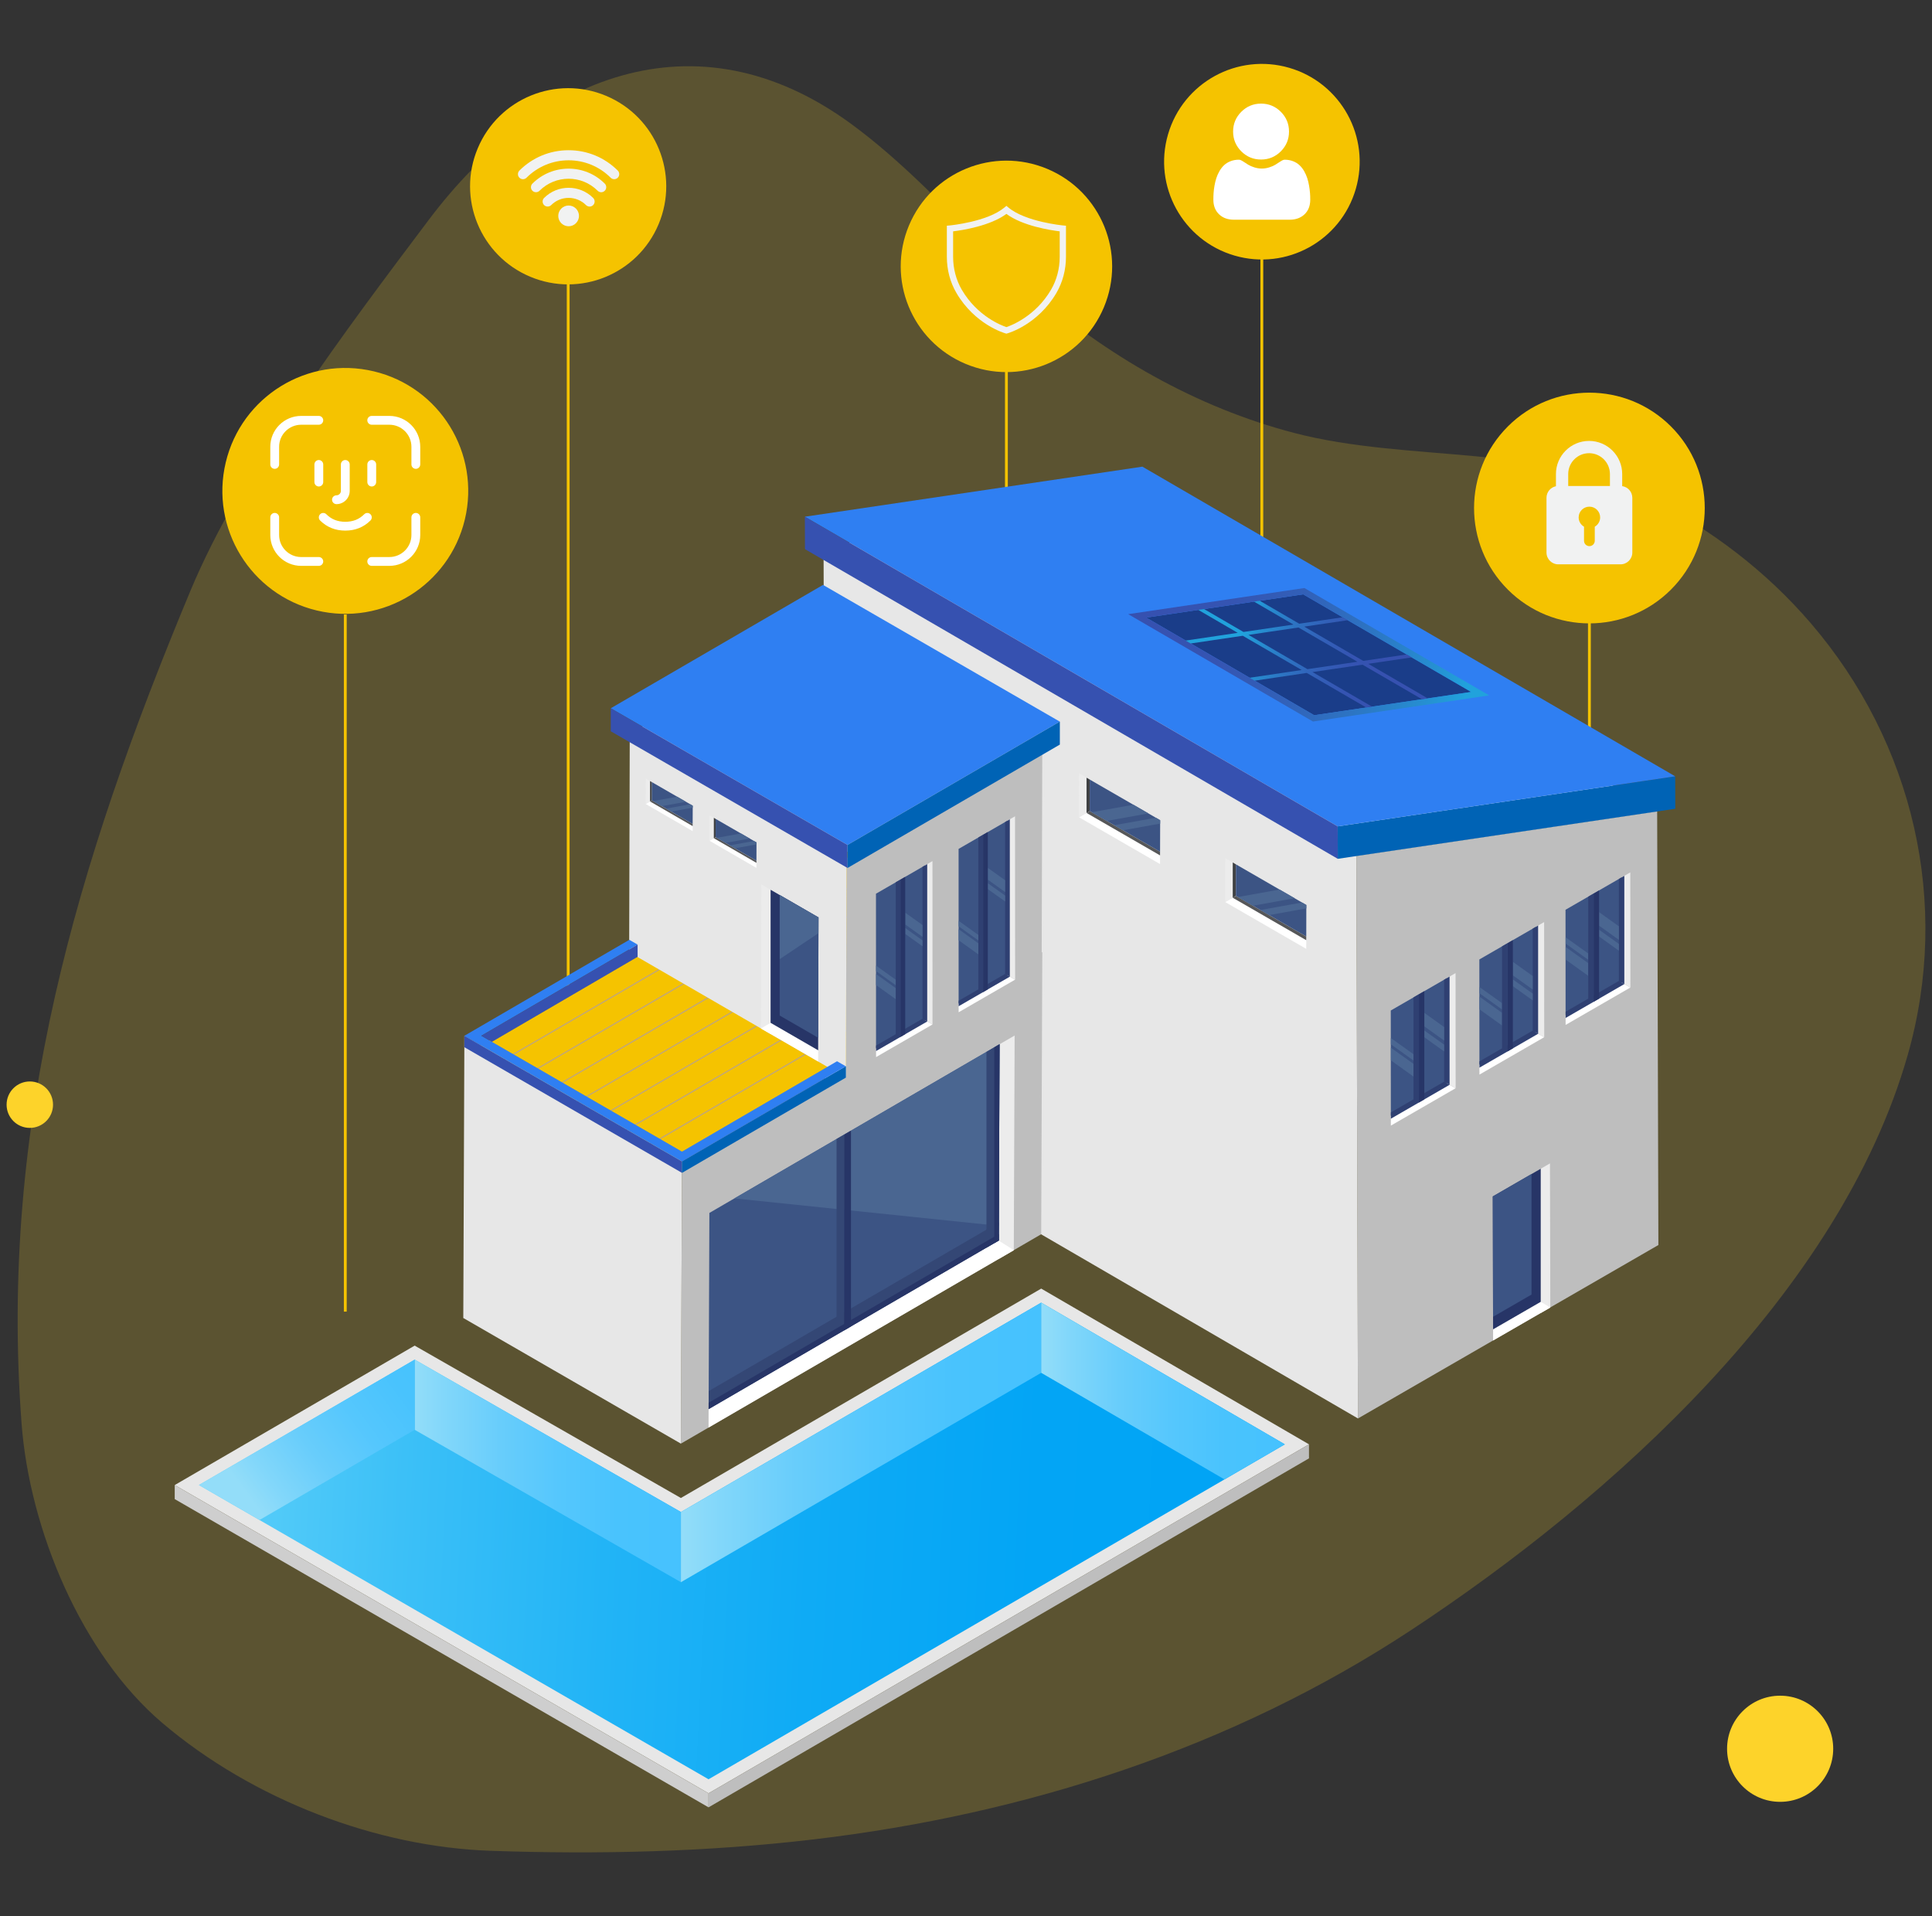 <svg width="242" height="240" viewBox="0 0 242 240" fill="none" xmlns="http://www.w3.org/2000/svg">
<rect x="0" y="0" width="242" height="240" fill="#333333" stroke="none"/>
<g clip-path="url(#clip0_3239_4225)">
<path opacity="0.2" d="M123.769 31.26C125.472 32.922 127.2 34.558 128.987 36.129C138.517 44.508 149.816 51.014 162.096 54.221C176.487 57.976 193.391 55.529 206.697 62.392C214.366 66.347 221.187 71.494 226.825 78.062C239.67 93.038 244.389 113.116 238.951 132.16C230.46 161.892 201.866 187.62 176.774 204.145C154.357 218.91 128.517 227.227 101.967 230.367C88.52 231.958 74.96 232.266 61.438 231.801C47.205 231.31 31.734 225.465 20.352 215.806C10.194 207.186 3.697 191.55 2.7 178.268C-0.117 140.639 9.604 108.152 23.845 74.012C30.289 58.566 43.566 41.006 53.711 27.529C67.129 9.699 87.095 1.191 106.657 15.548C112.905 20.135 118.215 25.838 123.773 31.26H123.769Z" fill="#FDD32A"/>
<path d="M43.428 76.953H43.072V164.272H43.428V76.953Z" fill="#F5C300"/>
<path d="M158.232 32.44H157.876V89.528H158.232V32.44Z" fill="#F5C300"/>
<path d="M71.349 33.3H70.993V131.902H71.349V33.3Z" fill="#F5C300"/>
<path d="M126.24 45.542H125.883V140.431H126.24V45.542Z" fill="#F5C300"/>
<path d="M199.264 77.02H198.908V131.57H199.264V77.02Z" fill="#F5C300"/>
<path d="M169.822 23.675C171.713 17.181 167.981 10.383 161.487 8.493C154.992 6.603 148.195 10.335 146.305 16.829C144.414 23.323 148.146 30.12 154.641 32.011C161.135 33.901 167.932 30.169 169.822 23.675Z" fill="#F5C300"/>
<path d="M157.959 19.981C158.923 19.981 159.753 19.636 160.435 18.955C161.116 18.274 161.461 17.443 161.461 16.479C161.461 15.515 161.116 14.684 160.435 14.003C159.753 13.322 158.923 12.977 157.959 12.977C156.995 12.977 156.164 13.322 155.483 14.003C154.801 14.684 154.457 15.515 154.457 16.479C154.457 17.443 154.801 18.274 155.483 18.955C156.164 19.636 156.995 19.981 157.959 19.981Z" fill="white"/>
<path d="M164.086 24.156C164.066 23.874 164.028 23.562 163.97 23.238C163.912 22.91 163.837 22.598 163.746 22.316C163.65 22.021 163.525 21.734 163.368 21.456C163.206 21.169 163.01 20.916 162.794 20.708C162.57 20.492 162.292 20.318 161.972 20.193C161.652 20.068 161.299 20.002 160.921 20.002C160.771 20.002 160.63 20.064 160.352 20.243C160.181 20.355 159.982 20.484 159.758 20.625C159.566 20.745 159.309 20.862 158.989 20.962C158.677 21.061 158.362 21.111 158.05 21.111C157.739 21.111 157.423 21.061 157.111 20.962C156.791 20.858 156.534 20.745 156.343 20.625C156.123 20.484 155.923 20.355 155.749 20.243C155.47 20.064 155.329 20.002 155.179 20.002C154.801 20.002 154.448 20.064 154.128 20.193C153.809 20.318 153.53 20.492 153.306 20.708C153.09 20.916 152.899 21.165 152.733 21.456C152.575 21.734 152.446 22.025 152.355 22.316C152.263 22.598 152.188 22.91 152.13 23.238C152.072 23.562 152.031 23.874 152.014 24.156C151.993 24.434 151.985 24.721 151.985 25.016C151.985 25.776 152.226 26.391 152.704 26.844C153.173 27.293 153.796 27.517 154.552 27.517H161.552C162.308 27.517 162.931 27.288 163.401 26.844C163.879 26.391 164.12 25.776 164.12 25.016C164.12 24.721 164.111 24.434 164.09 24.156H164.086Z" fill="white"/>
<path d="M82.494 28.085C85.12 21.829 82.177 14.629 75.921 12.003C69.666 9.378 62.466 12.32 59.84 18.576C57.214 24.831 60.157 32.031 66.412 34.657C72.668 37.283 79.868 34.34 82.494 28.085Z" fill="#F5C300"/>
<path d="M72.143 26.121C72.65 26.628 72.65 27.451 72.143 27.957C71.636 28.464 70.814 28.464 70.307 27.957C69.8 27.451 69.8 26.628 70.307 26.121C70.814 25.614 71.636 25.614 72.143 26.121Z" fill="#F1F2F2"/>
<path d="M73.851 25.872C73.689 25.872 73.527 25.809 73.402 25.685C72.201 24.484 70.245 24.484 69.044 25.685C68.799 25.93 68.396 25.93 68.151 25.685C67.906 25.44 67.906 25.037 68.151 24.792C69.846 23.097 72.605 23.097 74.299 24.792C74.544 25.037 74.544 25.44 74.299 25.685C74.175 25.809 74.013 25.872 73.851 25.872Z" fill="#F1F2F2"/>
<path d="M75.309 24.077C75.147 24.077 74.985 24.015 74.86 23.89C72.854 21.884 69.588 21.884 67.582 23.89C67.337 24.135 66.934 24.135 66.689 23.89C66.444 23.645 66.444 23.242 66.689 22.997C69.19 20.496 73.257 20.496 75.753 22.997C75.999 23.242 75.999 23.645 75.753 23.89C75.629 24.015 75.467 24.077 75.305 24.077H75.309Z" fill="#F1F2F2"/>
<path d="M65.509 22.445C65.347 22.445 65.185 22.382 65.06 22.258C64.815 22.012 64.815 21.61 65.06 21.364C66.705 19.719 68.895 18.814 71.221 18.814C73.547 18.814 75.737 19.719 77.382 21.364C77.627 21.61 77.627 22.012 77.382 22.258C77.137 22.503 76.734 22.503 76.489 22.258C75.08 20.849 73.211 20.077 71.221 20.077C69.231 20.077 67.362 20.854 65.953 22.258C65.829 22.382 65.667 22.445 65.505 22.445H65.509Z" fill="#F1F2F2"/>
<path d="M138.273 38.486C141.103 31.744 137.932 23.984 131.189 21.154C124.447 18.323 116.687 21.495 113.857 28.237C111.027 34.98 114.199 42.739 120.941 45.569C127.683 48.399 135.443 45.228 138.273 38.486Z" fill="#F5C300"/>
<path d="M126.062 41.787L125.958 41.758C125.804 41.716 122.12 40.653 119.797 36.686C119.012 35.348 118.601 33.782 118.601 32.161V28.269L118.958 28.236C119.004 28.232 123.673 27.787 125.809 25.992L126.062 25.78L126.315 25.992C128.455 27.787 133.12 28.232 133.166 28.236L133.523 28.269V32.161C133.523 33.782 133.108 35.348 132.327 36.686C130.004 40.653 126.324 41.716 126.166 41.758L126.062 41.787ZM119.386 28.979V32.161C119.386 33.645 119.764 35.069 120.474 36.291C122.419 39.614 125.46 40.769 126.062 40.969C126.664 40.765 129.705 39.61 131.65 36.287C132.364 35.069 132.738 33.641 132.738 32.157V28.975C131.604 28.838 128.102 28.306 126.062 26.79C124.022 28.302 120.516 28.838 119.386 28.975V28.979Z" fill="#F1F2F2"/>
<path d="M209.304 73.844C214.946 68.201 214.946 59.053 209.304 53.41C203.661 47.768 194.513 47.768 188.87 53.41C183.228 59.053 183.228 68.201 188.87 73.844C194.513 79.486 203.661 79.486 209.304 73.844Z" fill="#F5C300"/>
<path d="M203.195 60.884V59.372C203.195 57.083 201.334 55.222 199.045 55.222C196.756 55.222 194.895 57.083 194.895 59.372V60.897C194.217 61.034 193.711 61.632 193.711 62.347V69.201C193.711 70.02 194.375 70.68 195.19 70.68H202.983C203.801 70.68 204.462 70.016 204.462 69.201V62.347C204.462 61.599 203.909 60.984 203.191 60.884H203.195ZM199.045 56.759C200.486 56.759 201.658 57.931 201.658 59.372V60.868H196.432V59.372C196.432 57.931 197.603 56.759 199.045 56.759ZM199.759 65.965V67.727C199.759 68.096 199.46 68.4 199.086 68.4C198.712 68.4 198.413 68.1 198.413 67.727V65.965C198.01 65.732 197.74 65.3 197.74 64.802C197.74 64.058 198.343 63.456 199.086 63.456C199.83 63.456 200.432 64.058 200.432 64.802C200.432 65.3 200.162 65.732 199.759 65.965Z" fill="#F1F2F2"/>
<path d="M58.228 65.054C60.2 56.782 55.093 48.479 46.822 46.507C38.551 44.535 30.247 49.641 28.276 57.913C26.303 66.183 31.41 74.487 39.681 76.459C47.952 78.431 56.256 73.325 58.228 65.054Z" fill="#F5C300"/>
<path fill-rule="evenodd" clip-rule="evenodd" d="M34.41 58.72C34.106 58.72 33.857 58.471 33.857 58.167V55.957C33.857 53.826 35.59 52.09 37.725 52.09H39.935C40.238 52.09 40.487 52.339 40.487 52.642C40.487 52.945 40.238 53.195 39.935 53.195H37.725C36.204 53.195 34.962 54.433 34.962 55.957V58.167C34.962 58.471 34.713 58.72 34.41 58.72ZM52.086 58.72C51.783 58.72 51.534 58.471 51.534 58.167V55.957C51.534 54.433 50.296 53.195 48.771 53.195H46.561C46.258 53.195 46.009 52.945 46.009 52.642C46.009 52.339 46.258 52.09 46.561 52.09H48.771C50.902 52.09 52.639 53.822 52.639 55.957V58.167C52.639 58.471 52.39 58.72 52.086 58.72ZM39.935 60.93C39.632 60.93 39.383 60.681 39.383 60.377V58.167C39.383 57.864 39.632 57.615 39.935 57.615C40.238 57.615 40.487 57.864 40.487 58.167V60.377C40.487 60.681 40.238 60.93 39.935 60.93ZM46.565 60.93C46.262 60.93 46.013 60.681 46.013 60.377V58.167C46.013 57.864 46.262 57.615 46.565 57.615C46.868 57.615 47.118 57.864 47.118 58.167V60.377C47.118 60.681 46.868 60.93 46.565 60.93ZM42.145 63.14C41.842 63.14 41.593 62.891 41.593 62.587C41.593 62.284 41.842 62.035 42.145 62.035C42.448 62.035 42.698 61.786 42.698 61.483V58.167C42.698 57.864 42.947 57.615 43.25 57.615C43.553 57.615 43.803 57.864 43.803 58.167V61.483C43.803 62.396 43.059 63.14 42.145 63.14ZM43.25 66.455C42 66.455 40.94 66.027 40.097 65.188C39.881 64.972 39.881 64.623 40.097 64.407C40.313 64.191 40.662 64.191 40.878 64.407C41.514 65.043 42.286 65.35 43.25 65.35C44.214 65.35 44.987 65.043 45.622 64.407C45.838 64.191 46.187 64.191 46.403 64.407C46.619 64.623 46.619 64.972 46.403 65.188C45.56 66.027 44.501 66.455 43.25 66.455ZM39.935 70.871H37.725C35.594 70.871 33.857 69.139 33.857 67.004V64.793C33.857 64.49 34.106 64.241 34.41 64.241C34.713 64.241 34.962 64.49 34.962 64.793V67.004C34.962 68.528 36.2 69.766 37.725 69.766H39.935C40.238 69.766 40.487 70.015 40.487 70.319C40.487 70.622 40.238 70.871 39.935 70.871ZM48.771 70.871H46.561C46.258 70.871 46.009 70.622 46.009 70.319C46.009 70.015 46.258 69.766 46.561 69.766H48.771C50.292 69.766 51.534 68.528 51.534 67.004V64.793C51.534 64.49 51.783 64.241 52.086 64.241C52.39 64.241 52.639 64.49 52.639 64.793V67.004C52.639 69.135 50.907 70.871 48.771 70.871Z" fill="white"/>
<path d="M222.978 225.669C226.649 225.669 229.625 222.693 229.625 219.022C229.625 215.351 226.649 212.375 222.978 212.375C219.307 212.375 216.331 215.351 216.331 219.022C216.331 222.693 219.307 225.669 222.978 225.669Z" fill="#FDD32A"/>
<path d="M3.734 141.262C5.34 141.262 6.642 139.96 6.642 138.354C6.642 136.748 5.34 135.446 3.734 135.446C2.128 135.446 0.826 136.748 0.826 138.354C0.826 139.96 2.128 141.262 3.734 141.262Z" fill="#FDD32A"/>
<path d="M169.898 107.213L207.574 101.63L207.727 155.931L170.098 177.653L169.898 107.213Z" fill="#BEBEBE"/>
<path d="M169.898 107.213L103.159 68.428L140.835 62.845L207.574 101.63L169.898 107.213Z" fill="#E7E7E7"/>
<path d="M170.098 177.653L103.359 138.869L103.159 68.428L169.898 107.213L170.098 177.653Z" fill="#E7E7E7"/>
<path d="M167.555 103.499L209.834 97.23L209.842 101.293L207.574 101.63L169.898 107.213L167.568 107.562L167.555 103.499Z" fill="#0063B5"/>
<path d="M167.555 103.499L100.816 64.715L143.095 58.446L209.834 97.23L167.555 103.499Z" fill="#2F7FF2"/>
<path d="M167.568 107.562L100.829 68.777L100.816 64.715L167.555 103.499L167.568 107.562Z" fill="#3651B0"/>
<path d="M103.982 105.427L59.967 131.071L85.101 145.582L129.111 119.938L103.982 105.427Z" fill="#F5C300"/>
<path d="M130.557 119.236L130.42 154.58L85.287 180.807L85.425 145.462L130.557 119.236Z" fill="#BEBEBE"/>
<path d="M125.102 155.374L125.111 155.378L125.202 130.789L88.856 151.913L88.761 176.49L125.102 155.374Z" fill="#3C5484"/>
<path d="M85.425 145.462L85.288 180.807L58.031 165.07L58.168 129.725L85.425 145.462Z" fill="#E7E7E7"/>
<path d="M63.058 132.858L106.545 107.583L106.47 107.454L62.908 132.77L63.058 132.858Z" fill="#C1A778"/>
<path d="M66.115 134.623L108.784 109.826L108.71 109.693L65.962 134.536L66.115 134.623Z" fill="#C1A778"/>
<path d="M69.173 136.385L111.028 112.065L110.949 111.932L69.019 136.297L69.173 136.385Z" fill="#C1A778"/>
<path d="M72.226 138.15L113.267 114.304L113.188 114.172L72.077 138.063L72.226 138.15Z" fill="#C1A778"/>
<path d="M75.284 139.916L115.506 116.544L115.427 116.411L75.135 139.828L75.284 139.916Z" fill="#C1A778"/>
<path d="M78.342 141.681L117.745 118.783L117.666 118.65L78.188 141.594L78.342 141.681Z" fill="#C1A778"/>
<path d="M81.399 143.447L119.984 121.022L119.91 120.889L81.245 143.36L81.399 143.447Z" fill="#C1A778"/>
<path d="M51.941 168.531L85.287 187.615L130.42 161.389L163.962 180.894L88.752 224.601L21.885 185.995L51.941 168.531Z" fill="#E7E7E7"/>
<path d="M24.917 185.991L51.945 170.284L85.292 189.368L130.42 163.147L160.937 180.894L88.752 222.844L24.917 185.991Z" fill="url(#paint0_linear_3239_4225)"/>
<path d="M58.168 129.725L58.164 131.158H58.168L85.421 146.891L85.425 145.462L58.168 129.725Z" fill="#3651B0"/>
<path d="M130.557 91.252L105.353 105.896L79.987 91.252L105.191 76.604L130.557 91.252Z" fill="#E7E7E7"/>
<path d="M130.557 93.221L130.478 120.714L105.959 134.964L106.038 107.471L130.557 93.221Z" fill="#BEBEBE"/>
<path d="M106.038 107.612L105.959 134.964L78.807 119.256L78.882 91.904L106.038 107.612Z" fill="#E7E7E7"/>
<path d="M76.505 88.706L106.159 105.825L132.746 90.376L103.089 73.256L76.505 88.706Z" fill="#2F7FF2"/>
<path d="M76.505 88.706V91.589L106.159 108.709V105.825L76.505 88.706Z" fill="#3651B0"/>
<path d="M106.159 105.825V108.709L132.755 93.254V90.371L106.159 105.825Z" fill="#0063B5"/>
<path d="M105.959 133.531L85.425 145.462L85.421 146.895H85.425L105.959 134.96V133.531Z" fill="#0063B5"/>
<path d="M104.846 132.916L85.425 144.232L60.291 129.721L79.866 118.301L78.828 117.707L58.168 129.725L85.425 145.462L105.934 133.543L104.846 132.916Z" fill="#2F7FF2"/>
<path d="M79.866 118.301L60.291 129.721L61.616 130.485L79.866 119.838V118.301Z" fill="#3651B0"/>
<path d="M51.945 170.284V179.074L85.292 198.159V189.369L51.945 170.284Z" fill="url(#paint1_linear_3239_4225)"/>
<path d="M85.292 189.369V198.159L130.42 171.937V163.147L85.292 189.369Z" fill="url(#paint2_linear_3239_4225)"/>
<path d="M160.937 180.894L130.42 163.147V171.937L153.377 185.285L160.937 180.894Z" fill="url(#paint3_linear_3239_4225)"/>
<path d="M24.917 185.991L32.507 190.37L51.945 179.074V170.284L24.917 185.991Z" fill="url(#paint4_linear_3239_4225)"/>
<path d="M21.885 185.995V187.753L88.752 226.358V224.601L21.885 185.995Z" fill="#CECECE"/>
<path d="M88.752 224.601V226.358L163.962 182.651V180.894L88.752 224.601Z" fill="#BEBEBE"/>
<path d="M192.984 164.451L194.188 163.757L194.147 145.711L192.984 146.38V164.451Z" fill="#ECECEC"/>
<path d="M187.022 166.487L187.026 167.891L194.188 163.757L192.984 163.043L187.022 166.487Z" fill="white"/>
<path d="M192.984 163.043V146.38L186.985 149.844L187.022 166.487L192.984 163.043Z" fill="#273567"/>
<path d="M191.837 147.04L186.985 149.844L187.018 164.92L191.837 162.137V147.04Z" fill="#3C5484"/>
<path d="M96.525 129.505L95.32 128.811L95.362 110.765L96.525 111.438V129.505Z" fill="#ECECEC"/>
<path d="M102.486 131.541L102.482 132.945L95.32 128.811L96.525 128.101L102.486 131.541Z" fill="white"/>
<path d="M96.525 128.101V111.438L102.524 114.903L102.482 131.541L96.525 128.101Z" fill="#273567"/>
<path d="M97.667 112.099L102.524 114.903L102.486 129.974L97.667 127.191V112.099Z" fill="#3C5484"/>
<path d="M97.667 120.125L102.52 116.876L102.524 114.903L97.667 112.099V120.125Z" fill="#4A6691"/>
<path d="M174.206 126.56L181.252 122.493V135.678L174.215 139.741L174.206 126.56Z" fill="#3C5484"/>
<path d="M174.219 140.975L174.215 139.741L181.252 135.678L182.32 136.301L174.219 140.975Z" fill="white"/>
<path d="M181.252 122.493L182.32 121.874L182.332 136.301L181.252 135.678V122.493Z" fill="#ECECEC"/>
<path d="M181.571 122.306V135.861L180.891 135.471V122.7L181.571 122.306Z" fill="#2F4072"/>
<path d="M174.219 139.322L180.89 135.471L181.572 135.865L174.219 140.111V139.322Z" fill="#2F4072"/>
<path d="M180.89 131.686L178.41 129.908V129.061L180.89 130.839V131.686Z" fill="#4A6691"/>
<path d="M180.89 130.327L178.41 128.549V126.854L180.89 128.633V130.327Z" fill="#4A6691"/>
<path d="M177.052 134.831L174.219 132.803V131.217L177.052 133.244V134.831Z" fill="#4A6691"/>
<path d="M177.052 132.824L174.219 130.797V130.008L177.052 132.035V132.824Z" fill="#4A6691"/>
<path d="M178.409 124.133V137.689L177.729 138.084V124.524L178.409 124.133Z" fill="#273567"/>
<path d="M177.728 124.524V138.084L177.052 137.689V124.919L177.728 124.524Z" fill="#2F4072"/>
<path d="M109.723 111.932L115.867 108.385V127.773L109.731 131.316L109.723 111.932Z" fill="#3C5484"/>
<path d="M109.736 132.392L109.731 131.316L115.867 127.773L116.798 128.313L109.736 132.392Z" fill="white"/>
<path d="M115.867 108.385L116.798 107.849L116.806 128.313L115.867 127.773V108.385Z" fill="#ECECEC"/>
<path d="M116.141 108.227V127.931L115.552 127.59V108.567L116.141 108.227Z" fill="#2F4072"/>
<path d="M109.736 130.951L115.552 127.59L116.146 127.935L109.736 131.636V130.951Z" fill="#2F4072"/>
<path d="M115.552 118.517L113.387 116.967V116.228L115.552 117.777V118.517Z" fill="#4A6691"/>
<path d="M115.552 117.333L113.387 115.783V114.309L115.552 115.854V117.333Z" fill="#4A6691"/>
<path d="M112.203 125.143L109.736 123.377V121.994L112.203 123.76V125.143Z" fill="#4A6691"/>
<path d="M112.203 123.394L109.736 121.628V120.939L112.203 122.709V123.394Z" fill="#4A6691"/>
<path d="M113.386 109.818V129.526L112.793 129.871V110.158L113.386 109.818Z" fill="#273567"/>
<path d="M112.792 110.158V129.871L112.203 129.526V110.499L112.792 110.158Z" fill="#2F4072"/>
<path d="M120.072 106.32L126.212 102.772V122.16L120.076 125.704L120.072 106.32Z" fill="#3C5484"/>
<path d="M120.08 126.78L120.076 125.704L126.212 122.16L127.142 122.7L120.08 126.78Z" fill="white"/>
<path d="M126.212 102.772L127.142 102.236L127.155 122.7L126.212 122.16V102.772Z" fill="#ECECEC"/>
<path d="M126.489 102.614V122.322L125.9 121.977V102.955L126.489 102.614Z" fill="#2F4072"/>
<path d="M120.08 125.338L125.9 121.977L126.49 122.322L120.08 126.024V125.338Z" fill="#2F4072"/>
<path d="M125.9 112.905L123.731 111.355V110.615L125.9 112.165V112.905Z" fill="#4A6691"/>
<path d="M125.9 111.72L123.731 110.171V108.696L125.9 110.246V111.72Z" fill="#4A6691"/>
<path d="M122.547 119.531L120.08 117.765V116.382L122.547 118.147V119.531Z" fill="#4A6691"/>
<path d="M122.547 117.782L120.08 116.016V115.331L122.547 117.096V117.782Z" fill="#4A6691"/>
<path d="M123.731 104.205V123.913L123.142 124.258V104.546L123.731 104.205Z" fill="#273567"/>
<path d="M123.141 104.546V124.258L122.547 123.913V104.887L123.141 104.546Z" fill="#2F4072"/>
<path d="M185.302 120.166L192.348 116.099V129.289L185.311 133.352L185.302 120.166Z" fill="#3C5484"/>
<path d="M185.315 134.586L185.311 133.352L192.348 129.289L193.416 129.908L185.315 134.586Z" fill="white"/>
<path d="M192.348 116.099L193.416 115.484L193.428 129.908L192.348 129.289V116.099Z" fill="#ECECEC"/>
<path d="M192.663 115.916V129.472L191.987 129.077V116.307L192.663 115.916Z" fill="#2F4072"/>
<path d="M185.315 132.932L191.987 129.077L192.668 129.472L185.315 133.717V132.932Z" fill="#2F4072"/>
<path d="M191.987 125.293L189.502 123.514V122.667L191.987 124.445V125.293Z" fill="#4A6691"/>
<path d="M191.987 123.934L189.502 122.156V120.465L191.987 122.239V123.934Z" fill="#4A6691"/>
<path d="M188.144 128.437L185.315 126.41V124.823L188.144 126.85V128.437Z" fill="#4A6691"/>
<path d="M188.144 126.431L185.315 124.404V123.618L188.144 125.642V126.431Z" fill="#4A6691"/>
<path d="M189.501 117.74V131.3L188.825 131.69V118.135L189.501 117.74Z" fill="#273567"/>
<path d="M188.824 118.135V131.69L188.144 131.3V118.525L188.824 118.135Z" fill="#2F4072"/>
<path d="M196.095 113.943L203.141 109.876V123.066L196.104 127.129L196.095 113.943Z" fill="#3C5484"/>
<path d="M196.108 128.363L196.104 127.129L203.141 123.066L204.209 123.685L196.108 128.363Z" fill="white"/>
<path d="M203.141 109.876L204.209 109.261L204.221 123.685L203.141 123.066V109.876Z" fill="#ECECEC"/>
<path d="M203.46 109.693V123.249L202.78 122.854V110.084L203.46 109.693Z" fill="#2F4072"/>
<path d="M196.108 126.709L202.78 122.854L203.461 123.249L196.108 127.494V126.709Z" fill="#2F4072"/>
<path d="M202.78 119.069L200.299 117.291V116.444L202.78 118.222V119.069Z" fill="#4A6691"/>
<path d="M202.78 117.711L200.299 115.933V114.242L202.78 116.016V117.711Z" fill="#4A6691"/>
<path d="M198.941 122.214L196.108 120.187V118.6L198.941 120.627V122.214Z" fill="#4A6691"/>
<path d="M198.941 120.208L196.108 118.18V117.395L198.941 119.418V120.208Z" fill="#4A6691"/>
<path d="M200.298 111.517V125.076L199.618 125.467V111.912L200.298 111.517Z" fill="#273567"/>
<path d="M199.617 111.911V125.467L198.941 125.076V112.302L199.617 111.911Z" fill="#2F4072"/>
<path d="M125.202 130.789L125.102 157.675L126.988 156.579L127.092 129.692L125.202 130.789Z" fill="#ECECEC"/>
<path d="M125.119 153.529L125.202 130.789L91.993 150.09L125.119 153.529Z" fill="#4A6691"/>
<path d="M125.102 155.374L125.111 155.378L125.119 153.101L88.773 174.222L88.76 176.49L125.102 155.374Z" fill="#344775"/>
<path d="M126.988 156.579L125.102 155.374L88.76 176.49L88.752 178.796L126.988 156.579Z" fill="white"/>
<path d="M125.102 155.374L125.111 155.378L125.202 130.789L123.561 131.744V156.271L125.102 155.374Z" fill="#344775"/>
<path d="M125.102 155.374L125.11 155.378L125.201 130.789L124.537 131.175V155.702L125.102 155.374Z" fill="#273567"/>
<path d="M125.111 155.378L125.115 154.555L88.765 175.68L88.761 176.49L125.102 155.374L125.111 155.378Z" fill="#273567"/>
<path d="M105.723 166.636L106.591 166.129V141.607L105.723 142.113V166.636Z" fill="#273567"/>
<path d="M104.788 142.653V165.299L105.723 165.822V142.113L104.788 142.653Z" fill="#344775"/>
<path d="M86.762 104.093V103.196L81.657 100.246L80.88 100.695L86.762 104.093Z" fill="white"/>
<path d="M86.762 103.462V103.196L81.657 100.246L81.424 100.379L86.762 103.462Z" fill="#565759"/>
<path d="M81.657 97.957L80.88 97.508L80.871 100.695L81.657 100.246V97.957Z" fill="#ECECEC"/>
<path d="M81.424 100.379L81.656 100.246V97.957L81.424 97.824V100.379Z" fill="#3F4143"/>
<path d="M86.771 100.907L81.657 97.957V100.246L86.762 103.196L86.771 100.907Z" fill="#3C5484"/>
<path d="M82.891 100.961L85.915 100.417L84.822 99.785L81.798 100.329L82.891 100.961Z" fill="#4A6691"/>
<path d="M84.07 101.642L86.771 101.156V100.907L86.459 100.728L83.435 101.272L84.07 101.642Z" fill="#4A6691"/>
<path d="M145.305 108.218L145.309 106.673L136.498 101.584L135.164 102.361L145.305 108.218Z" fill="white"/>
<path d="M145.309 107.134V106.673L136.498 101.584L136.099 101.817L145.309 107.134Z" fill="#565759"/>
<path d="M136.498 97.633L135.164 96.861L135.147 102.361L136.498 101.584V97.633Z" fill="#ECECEC"/>
<path d="M136.099 101.812L136.497 101.584V97.633L136.099 97.4V101.812Z" fill="#3F4143"/>
<path d="M145.321 102.726L136.498 97.633V101.584L145.309 106.673L145.321 102.726Z" fill="#3C5484"/>
<path d="M138.633 102.814L143.847 101.875L141.965 100.786L136.747 101.729L138.633 102.814Z" fill="#4A6691"/>
<path d="M140.664 103.989L145.321 103.15V102.726L144.781 102.415L139.568 103.354L140.664 103.989Z" fill="#4A6691"/>
<path d="M163.617 118.837L163.621 117.291L154.806 112.202L153.472 112.979L163.617 118.837Z" fill="white"/>
<path d="M163.617 117.752L163.621 117.291L154.806 112.202L154.407 112.435L163.617 117.752Z" fill="#565759"/>
<path d="M154.806 108.252L153.472 107.479L153.455 112.979L154.806 112.202V108.252Z" fill="#ECECEC"/>
<path d="M154.411 112.431L154.805 112.202V108.252L154.411 108.019V112.431Z" fill="#3F4143"/>
<path d="M163.629 113.345L154.806 108.252V112.202L163.621 117.291L163.629 113.345Z" fill="#3C5484"/>
<path d="M156.941 113.436L162.159 112.493L160.273 111.409L155.059 112.348L156.941 113.436Z" fill="#4A6691"/>
<path d="M158.972 114.608L163.629 113.769V113.345L163.093 113.033L157.876 113.976L158.972 114.608Z" fill="#4A6691"/>
<path d="M94.747 108.696L94.751 107.799L89.641 104.849L88.868 105.298L94.747 108.696Z" fill="white"/>
<path d="M94.751 108.065V107.799L89.641 104.849L89.413 104.982L94.751 108.065Z" fill="#565759"/>
<path d="M89.641 102.56L88.868 102.112L88.86 105.298L89.641 104.849V102.56Z" fill="#ECECEC"/>
<path d="M89.413 104.982L89.641 104.849V102.56L89.413 102.423V104.982Z" fill="#3F4143"/>
<path d="M94.759 105.51L89.641 102.56V104.849L94.751 107.799L94.759 105.51Z" fill="#3C5484"/>
<path d="M90.879 105.564L93.903 105.02L92.811 104.388L89.787 104.932L90.879 105.564Z" fill="#4A6691"/>
<path d="M92.059 106.245L94.755 105.755L94.759 105.51L94.444 105.331L91.419 105.875L92.059 106.245Z" fill="#4A6691"/>
<path d="M143.577 77.352L164.61 89.578L184.276 86.662L163.239 74.44L143.577 77.352Z" fill="#1A3D89"/>
<path d="M163.388 73.646L141.317 76.92L164.46 90.367L186.532 87.094L163.388 73.646ZM143.577 77.352L163.239 74.436L184.276 86.662L164.614 89.578L143.577 77.352Z" fill="url(#paint5_linear_3239_4225)"/>
<path d="M178.115 87.576L178.838 87.468L171.39 83.139L176.828 82.333L176.196 81.967L170.758 82.773L163.372 78.482L168.81 77.676L168.178 77.31L162.74 78.116L157.805 75.246L157.082 75.354L162.018 78.224L155.757 79.151L150.822 76.28L150.099 76.388L155.034 79.259L148.516 80.227L149.147 80.592L155.666 79.624L163.052 83.916L156.534 84.884L157.165 85.249L163.683 84.281L171.132 88.61L171.855 88.502L164.406 84.173L170.667 83.247L178.115 87.576ZM163.771 83.808L156.384 79.516L162.645 78.59L170.031 82.881L163.771 83.808Z" fill="url(#paint6_linear_3239_4225)"/>
</g>
<defs>
<linearGradient id="paint0_linear_3239_4225" x1="29.815" y1="189.094" x2="157.751" y2="195.351" gradientUnits="userSpaceOnUse">
<stop stop-color="#57CDF9"/>
<stop offset="0.16" stop-color="#3CC0F7"/>
<stop offset="0.36" stop-color="#22B4F6"/>
<stop offset="0.56" stop-color="#0FABF5"/>
<stop offset="0.78" stop-color="#03A5F5"/>
<stop offset="1" stop-color="#00A4F5"/>
</linearGradient>
<linearGradient id="paint1_linear_3239_4225" x1="51.945" y1="184.221" x2="85.292" y2="184.221" gradientUnits="userSpaceOnUse">
<stop stop-color="#93DDF9"/>
<stop offset="0.11" stop-color="#82D7FA"/>
<stop offset="0.32" stop-color="#68CDFB"/>
<stop offset="0.54" stop-color="#55C7FD"/>
<stop offset="0.76" stop-color="#49C3FD"/>
<stop offset="1" stop-color="#46C2FE"/>
</linearGradient>
<linearGradient id="paint2_linear_3239_4225" x1="85.292" y1="180.653" x2="130.42" y2="180.653" gradientUnits="userSpaceOnUse">
<stop stop-color="#93DDF9"/>
<stop offset="0.11" stop-color="#82D7FA"/>
<stop offset="0.32" stop-color="#68CDFB"/>
<stop offset="0.54" stop-color="#55C7FD"/>
<stop offset="0.76" stop-color="#49C3FD"/>
<stop offset="1" stop-color="#46C2FE"/>
</linearGradient>
<linearGradient id="paint3_linear_3239_4225" x1="130.42" y1="174.218" x2="160.937" y2="174.218" gradientUnits="userSpaceOnUse">
<stop stop-color="#93DDF9"/>
<stop offset="0.11" stop-color="#82D7FA"/>
<stop offset="0.32" stop-color="#68CDFB"/>
<stop offset="0.54" stop-color="#55C7FD"/>
<stop offset="0.76" stop-color="#49C3FD"/>
<stop offset="1" stop-color="#46C2FE"/>
</linearGradient>
<linearGradient id="paint4_linear_3239_4225" x1="31.331" y1="187.777" x2="56.145" y2="169.44" gradientUnits="userSpaceOnUse">
<stop stop-color="#93DDF9"/>
<stop offset="0.11" stop-color="#82D7FA"/>
<stop offset="0.32" stop-color="#68CDFB"/>
<stop offset="0.54" stop-color="#55C7FD"/>
<stop offset="0.76" stop-color="#49C3FD"/>
<stop offset="1" stop-color="#46C2FE"/>
</linearGradient>
<linearGradient id="paint5_linear_3239_4225" x1="183.732" y1="86.479" x2="143.705" y2="77.443" gradientUnits="userSpaceOnUse">
<stop stop-color="#21A2DC"/>
<stop offset="0.13" stop-color="#268DD0"/>
<stop offset="0.34" stop-color="#2D73C2"/>
<stop offset="0.55" stop-color="#3260B8"/>
<stop offset="0.77" stop-color="#3554B2"/>
<stop offset="1" stop-color="#3651B0"/>
</linearGradient>
<linearGradient id="paint6_linear_3239_4225" x1="155.566" y1="79.969" x2="173.23" y2="83.72" gradientUnits="userSpaceOnUse">
<stop stop-color="#21A2DC"/>
<stop offset="0.13" stop-color="#268DD0"/>
<stop offset="0.34" stop-color="#2D73C2"/>
<stop offset="0.55" stop-color="#3260B8"/>
<stop offset="0.77" stop-color="#3554B2"/>
<stop offset="1" stop-color="#3651B0"/>
</linearGradient>
<clipPath id="clip0_3239_4225">
<rect width="240.347" height="224" fill="white" transform="translate(0.826 8)"/>
</clipPath>
</defs>
</svg>
